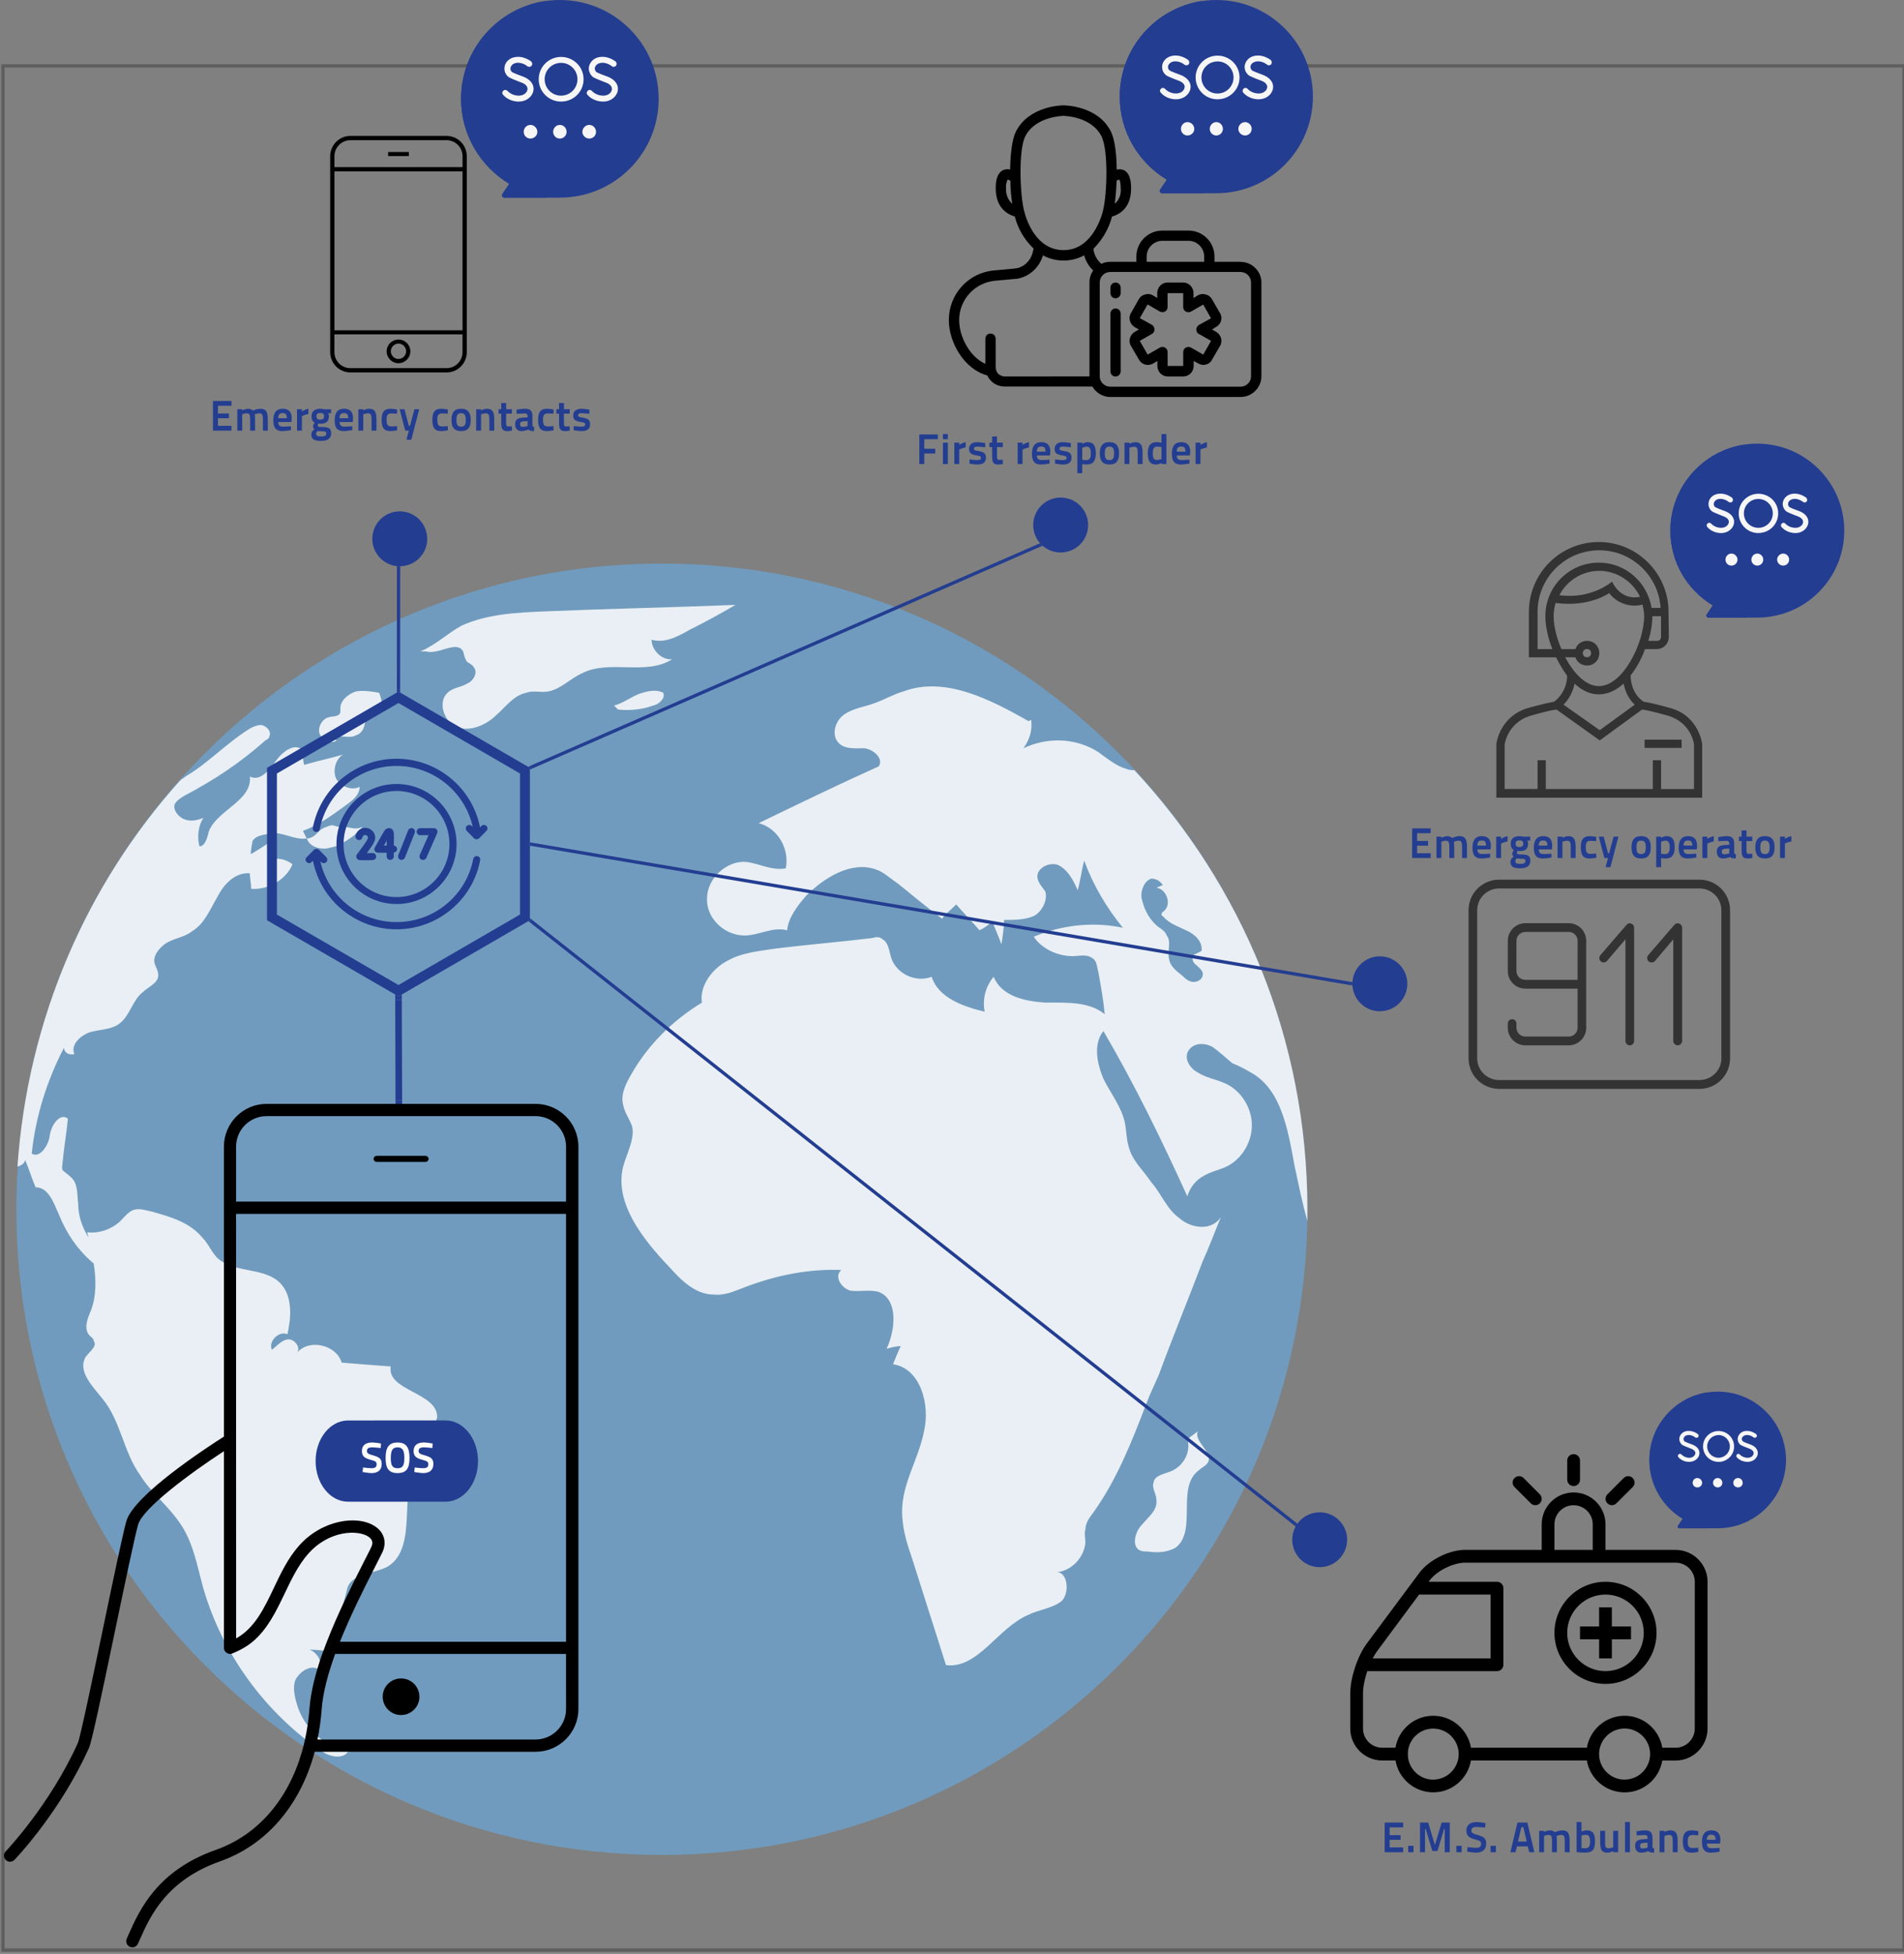 <svg xmlns="http://www.w3.org/2000/svg" xmlns:xlink="http://www.w3.org/1999/xlink" xmlns:lucid="lucid" width="578.14" height="593.14"><rect width="100%" height="100%" fill="#808080" stroke="none"/><g transform="translate(0 0)" lucid:page-tab-id="0_0"><path d="M.9 20h577.24v571.97H.9z" stroke="#5e5e5e" fill-opacity="0"></path><path d="M397 367.1c0 108.2-87.82 196-196.02 196-108.2 0-196.03-87.8-196.03-196s87.82-196.02 196.03-196.02C309.18 171.08 397 258.9 397 367.1z" stroke="#000" stroke-opacity="0" stroke-width=".29" fill="#65b1ef" fill-opacity=".56"></path><path d="M105.7 531.75s.4.4.8.4l-.8-.4zM93.55 255.37l-.4-.78c3.15-.4 3.15-2.76 5.9-3.54 2.74-1.18 1.95 0 4.7 0 1.96-.4 3.53 1.17 6.27 0-.78 1.17-1.96 1.96-2.74 2.74-2.36 1.57-4.32 3.14-7.06 3.53-2.35.78-5.5 0-6.67-1.96z" stroke="#000" stroke-opacity="0" stroke-width=".29" fill="#e9eff4"></path><path d="M132.76 430.2c-.4 1.58-1.18 3.15-1.96 4.72-3.92 6.27-6.67 13.72-7.06 21.17-.4 7.43 0 16.06-6.27 19.6-3.92 1.95-9.02 1.95-11.37 5.08-.8 1.18-.8 2.36-1.18 3.53-1.57 5.9-3.13 11.38-4.7 16.87-1.96 0-4.3-.4-6.27-.4 2.35.8 4.3 3.93 2.74 5.9-2.36-1.2-5.1.38-6.68 2.73-1.17 1.96-.78 4.7 0 7.45 1.97 7.45 8.24 13.33 15.7 14.9-1.58 2.35-5.5 1.57-7.85 0-17.25-11.76-30.2-29.4-36.07-49.4-1.96-7.05-3.14-14.5-7.45-20.38-3.53-5.1-8.63-9.02-11.76-14.12-5.1-7.05-5.9-16.46-11.38-23.13-3.14-3.92-7.84-8.62-5.1-12.93 1.18-1.58 3.53-3.15 2.35-4.72 0-.78-.78-1.17-1.17-1.56-1.96-1.96-.8-5.1.4-7.85 1.56-4.3 1.56-9 .77-14.1-4.7-3.93-8.23-9.02-10.58-14.9-1.58-3.53-3.15-8.24-7.07-8.24-1.18-2.74-1.96-5.5-3.14-8.23-.4 1.18-1.18 1.57-2.36 1.96 3.14-45.08 21.17-85.85 49.4-117.22.4-.4 1.18-.78 1.57-1.17 6.67-3.92 12.16-9.8 18.83-14.1 1.17-.8 2.74-1.58 4.3-1.58 1.58.38 3.15 1.95 2.36 3.52 0 .4-.4.78-1.18 1.17-7.45 6.66-15.7 12.14-24.7 16.85-1.18.78-1.96 1.18-2.75 2.35-.78 1.57.8 3.92 2.75 4.7 1.96.8 3.92.4 5.88-.4-1.57 2.37-1.96 5.9-1.18 8.64 1.57 0 2.35-2.35 2.75-4.3 2.35-6.68 13.33-9.42 12.54-16.87 3.15 1.57 5.9-1.96 7.85-4.7 1.96-2.75 5.88-5.9 8.24-3.14 0 1.17 0 2.74.38 4.3 3.92-1.17 7.84-1.95 11.76-3.13-2.35 1.57-3.14 5.1-1.96 7.45 1.57 2.35 4.7 3.53 7.06 2.35 0 2.36-1.96 3.93-3.53 5.1-4.3 3.14-9 6.67-13.7 8.23l1.16 2.36h-.4c-3.52.38-6.66-1.97-10.18-1.58-1.96.4-4.7.4-5.88 2.35 0 .4-.8 3.92-.4 3.92 1.96-1.2 3.92-2.36 5.5-3.54.78 1.57.78 3.53.38 5.1 2.36-.4 4.7 0 6.67 1.57-1.96 4.7-7.45 7.84-12.55 7.44 0-1.56-.4-3.13-.4-4.7-4.3-.4-7.83 3.14-9.8 7.06-2.34 3.92-3.9 8.23-7.83 10.58-1.96 1.58-4.7 1.97-7.06 3.15-2.34 1.17-4.7 3.92-4.3 6.27.4 1.57 1.18 2.35 1.18 3.92 0 2.35-3.14 3.53-4.7 5.1-3.15 2.35-3.93 7.45-7.46 9.8-2.35 1.57-5.88 1.57-8.62 2.35-3.14 1.17-5.88 3.9-4.7 6.65-1.58.4-3.14-.4-3.14-1.96-5.1 9.8-8.63 20.77-9.8 32.14 2.35 1.57 5.1-2.35 5.48-5.5.4-3.12 3.14-7.04 5.5-5.08-.4 4.3-1.18 8.62-1.58 12.93 0 .78-.4 1.95 0 2.74.8.78 1.57 1.17 2.36 1.96 2.35 1.96 1.96 5.1 2.35 8.23 0 3.53 1.17 7.06 3.13 10.2 0-.4-.4-1.18-.4-1.58 3.54.4 7.07-.78 9.8-3.13 1.2-1.18 2.37-2.75 3.93-3.53 1.96-.8 3.93 0 5.9.38 5.47 1.57 11.35 3.14 15.28 7.84 1.97 1.96 3.14 5.1 5.1 6.67 5.5 4.3 14.12 2.34 18.82 7.43 3.53 3.92 3.14 10.2 1.96 15.3-2.74-1.18-5.88 2.35-4.7 4.7 1.56-1.18 3.13-3.14 5.1-3.14 1.95 0 3.9 2.74 2.34 4.3 3.53-4.7 12.16-2.74 13.73 2.75 4.7.4 9.8.78 14.9 1.17-1.18 7.45 14.1 7.84 14.1 15.3zM102.18 224.8c-1.57 1.17-4.3 0-5.1-1.97-.78-1.96.8-4.7 2.75-5.1 1.17-.4 3.13 0 3.52-1.56V215c0-2.36 2.36-4.32 4.7-5.1 2.36-.4 4.7 0 7.07.4.78 1.95 1.17 3.9.78 5.87h-5.1c.4 2.74 0 6.27-2.74 7.05-1.96 1.18-5.1-.4-7.06.8M127.66 197.74c4.7-1.96 8.23-5.5 12.55-7.84 7.85-3.53 16.47-3.92 25.1-4.3 19.2-.8 38.42-1.2 58.02-1.97-4.7 2.74-9.02 5.1-13.72 7.45-3.53 1.96-7.45 4.3-11.76 3.13 0 3.15 3.14 6.3 6.27 5.9-7.83 5.1-19.2 0-27.43 4.3-3.53 1.57-6.27 4.7-10.2 5.5-2.35.4-4.7-.4-6.66.4-3.9.77-6.26 4.3-9 6.65-3.14 3.14-7.85 5.1-11.77 3.92-4.3-1.57-6.27-7.84-3.14-10.58 1.56-1.58 3.92-1.58 5.88-2.76 1.96-.78 3.52-3.53 1.96-5.1-.4-.78-1.57-1.17-1.96-1.56-.8-1.18-.8-1.96-1.18-3.14-1.96-3.53-7.45 1.18-11.37 0M186.47 214.2c2.74-.78 4.7-2.34 7.45-3.52 2.35-.78 5.1-1.57 7.45-.4.78 1.58-1.18 3.54-3.14 3.93-3.14 1.18-7.06 1.58-10.58 1.18M344.47 233.8c-.8 0-1.57 0-2.36-.38-3.12-.8-5.87-3.14-8.6-5.1-6.68-4.3-15.3-4.7-22.75-1.18 1.96-2.74 2.74-5.48 2.35-8.62l-.78.4c-11.76-6.67-25.5-13.73-38.03-9.02-2.76.78-5.5 2.35-8.64 3.52-3.13 1.18-6.66 1.57-9.4 3.53-2.75 1.96-3.93 6.27-1.57 8.63 1.95 1.96 5.08 1.56 7.83 1.56 2.74.4 5.88 3.14 4.3 5.5-12.14 5.48-24.3 11.36-36.45 17.24 5.88 1.57 9.4 7.84 8.23 13.72-4.3.8-8.22-1.57-12.14-1.96-5.88-.4-11.76 5.1-11.76 10.98-.4 5.88 5.1 11.37 11.37 11.37 4.3 0 8.62-2.76 12.93-1.58.4-3.92 3.14-7.45 5.88-10.6 5.5-5.47 13.73-10.57 21.18-7.83 2.35.78 4.3 2.74 6.66 4.3 4.3 3.53 8.63 7.06 13.33 10.6 1.18-1.58 2.74-2.75 4.3-4.32 2.36 2.74 4.72 5.1 7.07 7.84 1.57-.78 2.74-1.57 3.92-2.74.78 2.35 1.96 4.7 2.74 7.05.4-2.74.8-5.1.8-7.45 3.12 0 6.26 0 9-1.17 2.36-1.17 4.32-4.7 3.53-7.44-.77-1.18-1.95-2.35-2.34-3.92-.78-3.14 3.92-5.5 6.67-3.92 2.74 1.57 4.3 4.7 5.5 7.45.77-2.75 1.16-5.88 1.95-9.02 2.74 7.45 6.66 14.1 11.76 20.4-9.02-1.97-18.82-.8-27.05 2.73 2.34 3.53 7.04 5.88 11.75 5.88 2.35 0 4.3-.78 6.27.78 1.18.8 1.18 2.75 1.57 3.92.77 4.32 1.56 8.63 1.95 12.94-4.7-3.92-11.76-3.53-18.04-3.53-6.26-.4-13.32-1.96-15.67-7.84-2.35 2.75-3.53 6.67-2.74 10.6-6.68-1.58-14.13-4.33-16.1-10.6-5.08 1.96-11.36-1.17-12.53-6.66-.4-1.57-.8-3.92-2.35-4.7-.8-.8-1.96-.8-3.14-.4-9.8 1.18-19.2 1.96-29 3.14-5.1.8-10.6 1.18-15.3 3.93-4.32 2.35-8.24 7.45-7.45 12.54-9.02 5.5-16.47 12.94-21.56 21.96-1.57 2.74-3.14 5.88-2.36 9 .4 2.37 1.97 4.33 2.76 6.68.78 3.93-1.57 7.85-2.75 12.16-2.73 10.98 5.9 21.95 14.13 30.58 3.53 3.92 7.84 8.23 13.33 8.23 3.53.4 6.66-1.18 9.8-2.35 9.4-3.53 19.2-5.5 29-5.1-2.34 1.96 0 5.5 2.75 6.27 2.76.4 5.9-.4 8.64.4 5.88 2.34 5.1 11.36 2.35 17.24 1.56-.4 2.74-.8 4.3-.8-.78 1.58-1.56 3.54-2.35 5.5 8.24 1.18 11.37 12.15 9.4 20.38-1.56 8.24-6.65 15.7-6.65 24.3 0 4.32 1.17 9.03 2.74 13.34 3.53 10.98 7.06 22.34 10.6 33.32 9.8 1.18 15.67-11.37 25.08-15.3 3.13-1.56 7.45-1.95 10.2-4.3 2.34-2.74 1.56-8.62-1.58-8.62 4.3-.4 8.24-4.32 8.63-9.02 0-1.18-.4-2.75 0-3.92 0-1.96 1.17-3.53 2.35-5.1 7.06-9.8 11.76-21.56 16.07-32.93 1.17-3.14 2.74-6.28 3.9-9.02 4.33-11.76 9.03-23.13 13.34-34.5 1.96-4.3 3.53-8.63 5.5-13.33-2.75 4.3-9.02 3.53-12.55.4-3.93-2.75-5.5-7.46-8.64-11-2.35-3.5-5.5-6.26-6.66-10.18-.8-2.35-.8-4.7-1.18-7.05-.78-5.1-4.3-9.4-6.66-14.12-1.96-4.7-3.14-10.58 0-14.5 9.4 16.07 17.64 32.93 25.48 50.18.78-2.75 2.74-5.1 5.1-6.28 1.96-1.17 3.92-1.56 5.88-2.35 5.1-1.96 8.62-7.45 8.62-12.93 0-5.5-3.53-10.98-8.62-12.94-2.75-1.18-5.5-1.57-7.84-3.14-2.36-1.17-4.32-4.3-2.75-6.66 1.57-2.35 4.7-2.35 7.06-1.18 2.34 1.57 4.3 3.53 6.26 5.1 1.96.78 3.53 1.57 5.5 2.74 9.4 5.1 11.36 17.64 13.32 28.23 1.18 5.5 2.35 11.37 3.92 16.86v-3.53c0-51.75-20-98.4-52.53-133.3zm18.03 64.3c-1.57 0-2.74-1.18-3.53-1.96-1.57-1.18-3.53-2.74-3.92-4.7-.78-2.75.78-5.5-.78-7.45-.4-1.2-1.57-1.97-2.75-2.76-2.35-1.96-3.92-4.7-4.7-7.84-.8-2.35.4-5.88 2.74-6.66 1.57 0 2.75.78 3.53 1.96l-1.97.78c3.14.4 4.7 5.1 2.35 7.06-.4.4-.78.4-.78 1.18 0 0 0 .4.4.4 1.95 2.34 4.7 3.12 7.05 4.3 2.74 1.18 5.1 3.53 4.7 6.27l-2.35 1.17c-.78.78-.4 2.35.78 3.13.8.8 1.96 1.57 1.96 2.75 0 1.57-1.56 2.35-2.74 2.35zM363.68 434.52l-3.14 2.36c1.18 3.92-1.18 8.23-5.1 9.8-1.96.78-4.7 1.17-5.1 3.13-.78 1.97.8 3.54.8 5.5.38 3.14-2.36 5.1-4.32 7.45-2.35 2.35-3.14 6.67-.8 7.84.8.38 1.58.38 2.37.38 2.73.4 5.87.4 8.6-1.17 6.68-5.1 0-18.42 7.07-23.5.78-.8 1.96-1.2 2.74-2.37 1.58-3.13-4.3-6.27-3.12-9.4z" stroke="#000" stroke-opacity="0" stroke-width=".29" fill="#e9eff4"></path><path d="M508.8 470.5h-21.3v-7.76c0-5.34-4.35-9.68-9.7-9.68-5.32 0-9.67 4.34-9.67 9.68v7.75H444.9c-4.9 0-11.02 3.07-13.94 7L415 498.95c-2.8 3.78-5 10.4-5 15.12v10.66c0 5.34 4.36 9.7 9.7 9.7h4.05c.92 5.48 5.7 9.67 11.44 9.67 5.74 0 10.52-4.18 11.45-9.67h35.2c.93 5.5 5.72 9.68 11.47 9.68 5.75 0 10.52-4.18 11.44-9.67h4.04c5.35 0 9.7-4.36 9.7-9.7V480.2c0-5.35-4.35-9.7-9.7-9.7zm-36.8-7.76c0-3.2 2.6-5.8 5.8-5.8 3.2 0 5.83 2.6 5.83 5.8v7.75H472zm-53.87 38.53l12.83-17.3c.12.03.23.1.36.1h21.3v19.36h-35.8c.4-.8.85-1.54 1.3-2.16zm17.06 38.97c-4.02 0-7.3-3.08-7.68-7v-1.5c.38-3.93 3.66-7 7.67-7 4.26 0 7.75 3.48 7.75 7.75 0 4.26-3.5 7.74-7.76 7.74zm58.12 0c-4.28 0-7.76-3.48-7.76-7.75 0-4.28 3.48-7.77 7.76-7.77 4.27 0 7.74 3.5 7.74 7.76s-3.47 7.74-7.74 7.74zm21.3-15.52c0 3.22-2.6 5.83-5.82 5.83h-4.04c-.92-5.5-5.7-9.7-11.44-9.7-5.75 0-10.54 4.2-11.46 9.7h-35.2c-.94-5.5-5.72-9.7-11.47-9.7-5.76 0-10.53 4.2-11.45 9.7h-4.04c-3.2 0-5.82-2.6-5.82-5.8v-10.67c0-1.95.5-4.42 1.3-6.78h39.4c1.06 0 1.93-.86 1.93-1.93v-23.25c0-1.07-.86-1.94-1.93-1.94H433.8l.26-.37c2.2-2.94 7.15-5.43 10.83-5.43H508.8c3.2 0 5.82 2.6 5.82 5.83z"></path><path d="M487.5 480.18c-8.55 0-15.5 6.96-15.5 15.5s6.95 15.5 15.5 15.5 15.5-6.96 15.5-15.5-6.95-15.5-15.5-15.5zm0 27.12c-6.4 0-11.63-5.22-11.63-11.62 0-6.4 5.22-11.62 11.63-11.62 6.4 0 11.62 5.2 11.62 11.62 0 6.4-5.2 11.62-11.62 11.62z"></path><path d="M489.43 487.93h-3.87v5.8h-5.8v3.9h5.8v5.8h3.87v-5.8h5.82v-3.9h-5.82M464.82 456.36c.38.38.88.57 1.38.57.5 0 .98-.2 1.36-.57.76-.75.76-1.98 0-2.74l-4.93-4.94c-.76-.75-2-.75-2.75 0-.76.76-.76 2 0 2.75zM489.43 456.93c.5 0 1-.2 1.38-.57l4.95-4.93c.76-.76.76-2 0-2.75s-1.98-.75-2.74 0l-4.93 4.94c-.76.76-.76 2 0 2.74.38.38.86.57 1.36.57zM477.8 451.12c1.1 0 1.96-.86 1.96-1.93v-5.82c0-1.07-.87-1.94-1.95-1.94-1.06 0-1.93.87-1.93 1.94v5.8c0 1.08.87 1.94 1.94 1.94z"></path><path d="M170 0c-16.56 0-30 13.44-30 30 0 10.98 5.88 20.52 14.64 25.8l-2.1 3.12c-.3.42 0 1.08.6 1.08H170c16.56 0 30-13.44 30-30 0-16.56-13.44-30-30-30z" stroke="#000" stroke-opacity="0" stroke-width="1.01" fill="#233d91"></path><path d="M157.52 30.84c-1.8 0-3.6-.72-4.74-2.04-.36-.36-.36-.9.06-1.26.36-.36.9-.3 1.26.06.84.9 2.1 1.44 3.42 1.44 1.5 0 2.46-.9 2.64-1.8.18-.9-.54-1.74-1.92-2.22-1.8-.66-3.42-1.38-3.48-1.44-.06 0-.06 0-.12-.06-1.08-.66-1.62-1.92-1.44-3.18.18-1.32 1.2-2.46 2.64-2.88 2.94-.84 5.34 1.14 5.46 1.2.36.36.42.9.12 1.32-.36.36-.9.42-1.32.12 0-.06-1.8-1.5-3.78-.9-.72.24-1.2.78-1.32 1.44-.06.54.12 1.02.6 1.32.3.18 1.74.78 3.3 1.32 1.74.66 3.42 2.1 3.06 4.26-.36 1.92-2.22 3.3-4.44 3.3zM183.2 30.84c-1.86 0-3.66-.72-4.8-2.04-.36-.36-.3-.9.06-1.26s.96-.3 1.26.06c.84.9 2.1 1.44 3.48 1.44 1.44 0 2.46-.9 2.58-1.8.18-.9-.54-1.74-1.92-2.22-1.8-.66-3.42-1.38-3.48-1.44 0 0-.06 0-.12-.06-1.02-.66-1.62-1.92-1.44-3.18.24-1.32 1.2-2.46 2.64-2.88 2.94-.84 5.34 1.14 5.46 1.2.36.36.42.9.12 1.32-.36.36-.9.42-1.26.12-.06-.06-1.8-1.5-3.78-.9-.78.24-1.26.78-1.38 1.44-.06.54.18 1.02.6 1.32.3.18 1.74.78 3.3 1.32 1.74.66 3.42 2.1 3.06 4.26-.36 1.92-2.22 3.3-4.38 3.3zM170.36 30.84c-3.72 0-6.78-3-6.78-6.78 0-3.78 3.06-6.78 6.78-6.78 3.78 0 6.84 3 6.84 6.78 0 3.78-3.06 6.78-6.84 6.78zm0-11.76c-2.76 0-4.98 2.22-4.98 4.98 0 2.76 2.22 4.98 4.98 4.98 2.76 0 4.98-2.22 4.98-4.98 0-2.76-2.22-4.98-4.98-4.98zM172.04 40.02c0 1.14-.9 2.04-2.04 2.04-1.14 0-2.04-.9-2.04-2.04 0-1.14.9-2.1 2.04-2.1 1.14 0 2.04.96 2.04 2.1zM163.16 40.02c0 1.14-.96 2.04-2.1 2.04-1.14 0-2.04-.9-2.04-2.04 0-1.14.9-2.1 2.04-2.1 1.14 0 2.1.96 2.1 2.1zM180.98 40.02c0 1.14-.9 2.04-2.04 2.04-1.14 0-2.1-.9-2.1-2.04 0-1.14.96-2.1 2.1-2.1 1.14 0 2.04.96 2.04 2.1z" stroke="#000" stroke-opacity="0" stroke-width="1.01" fill="#f7f6f7"></path><path d="M147.56 30c0-12.9 7.32-24.12 18.06-29.7C151.16 2.46 140 14.94 140 30c0 10.98 5.88 20.52 14.64 25.8l-2.1 3.12c-.3.42 0 1.08.6 1.08h13.14c-11.1-5.46-18.72-16.86-18.72-30z" stroke="#000" stroke-opacity="0" stroke-width="1.01" fill="#233d91"></path><path d="M161.3 279.67l232.08 183.06" stroke="#233d91" fill="none"></path><path d="M161.62 279.28l-.62.8-.56-.45.47-.28v-.63M394.04 462.62l-.54.85-.44-.35.62-.8" fill="#233d91"></path><path d="M427.32 298.65c0 4.6-3.73 8.34-8.34 8.34-4.6 0-8.33-3.75-8.33-8.35s3.73-8.33 8.33-8.33 8.34 3.73 8.34 8.33zm-14.23-5.9l11.78 11.8m-11.8 0l11.8-11.8M409.04 467.4c0 4.6-3.73 8.34-8.33 8.34s-8.33-3.73-8.33-8.33 3.73-8.32 8.34-8.32c4.6 0 8.34 3.73 8.34 8.33zm-14.23-5.88l11.8 11.78m-11.8 0l11.8-11.78M129.73 163.56c0 4.6-3.73 8.34-8.34 8.34-4.6 0-8.34-3.73-8.34-8.34 0-4.6 3.73-8.33 8.33-8.33s8.33 3.73 8.33 8.33zm-14.23-5.9l11.8 11.8m-11.8 0l11.8-11.8" stroke="#000" stroke-opacity="0" fill="#233d91"></path><path d="M121 209.44l.02-37.12" stroke="#233d91" fill="none"></path><path d="M121.5 209.43v.8l-.5-.3-.5.3v-.8M121.4 171.9h.12v.44h-1v-.6" fill="#233d91"></path><path d="M315.76 165.47l-154.4 67.4" stroke="#233d91" fill="none"></path><path d="M316.35 165.46l.28.17-.68.3-.4-.9.36-.18M161.58 233.33l-.67.3v-.55l-.53-.3.8-.36" fill="#233d91"></path><path d="M121.1 334.1l-.1-30.6" stroke="#233d91" stroke-width="2" fill="none"></path><path d="M122.1 335.1h-2v-1.02h2M121 302.5l1-.6v1.62h-2v-1.6" fill="#233d91"></path><path d="M422.56 245.47h126.12v17.64H422.56z" stroke="#000" stroke-opacity="0" stroke-width="2" fill-opacity="0"></path><use xlink:href="#a" transform="matrix(1,0,0,1,427.558,250.47) translate(0.233 10)"></use><use xlink:href="#b" transform="matrix(1,0,0,1,427.558,250.47) translate(67.327 10)"></use><path d="M507.5 215.04s-5.5-1.63-8.38-2c0 0-3.88-2.13-4-8 1.87-2.38 3.37-5.12 4.37-8h3.5c2.12 0 3.74-1.62 3.74-3.74l-.12-8.76c-.63-11.12-9.88-20-21.12-20-11.75 0-21.25 9.5-21.25 21.26v13.74h8.25c1 2 2.12 3.88 3.37 5.62-.12 5.37-4 7.88-4 7.88-3.62.63-8.25 2-8.25 2-4.87 1.5-8.37 5.62-9.25 10.75v16.36h62.5v-16.24s-.88-8.38-9.38-10.88zm-11.13-1.12l-10.62 7.74-11-7.74c1.62-1.62 2.87-3.88 3.37-6.38 2.13 2 4.63 3.25 7.38 3.25 2.74 0 5.24-1.26 7.5-3.26.5 2.5 1.62 4.76 3.37 6.38zm8-20.62c0 .75-.5 1.25-1.25 1.25h-2.63c.87-2.75 1.24-5.38 1.24-7.5h2.63zm-37.5 3.74V185.8c0-10.38 8.38-18.75 18.75-18.75 9.87 0 18 7.74 18.62 17.5h-2.75c-1.26-7.76-7.88-13.75-16-13.75-9 0-16.25 7.25-16.25 16.25 0 2.87.75 6.5 2.12 10zM498 181.17c-6.13 1.25-8.5-4.62-8.5-4.62s-6.25 5.5-16 4.12c2.25-4.38 6.87-7.38 12.12-7.38 5.37 0 10.12 3.25 12.37 7.87zm-19.63 18.37c.5 1.5 1.88 2.5 3.5 2.5 2.13 0 3.75-1.62 3.75-3.75s-1.62-3.75-3.75-3.75c-1.62 0-3 1-3.5 2.5h-4.25c-1.5-3.38-2.37-7.13-2.37-10 0-1.38.25-2.76.62-4 10.25 1.37 16.25-3 16.25-3 1.87 2.5 5.62 4.62 10.12 3.5.25 1.12.5 2.25.5 3.5 0 8-6.37 21.24-13.74 21.24-4 0-7.63-3.88-10.25-8.76zm2.25-1.25c0-.76.5-1.26 1.25-1.26s1.25.5 1.25 1.25-.5 1.24-1.25 1.24-1.25-.5-1.25-1.25zm33.75 41.24h-10v-8.75h-2.5v8.74h-32.5v-8.75h-2.5v8.74h-10v-13.5c.75-4.12 3.63-7.37 7.5-8.62 0 0 5.25-1.63 8.25-2l13.13 9.37 12.87-9.38c2.75.37 8.25 2 8.25 2 5.62 1.88 7.25 6.62 7.5 8.62z" fill="#333"></path><path d="M499.37 224.54h11.25v2.5h-11.25z" fill="#333"></path><path d="M516.02 267.04h-60.8c-5.16 0-9.3 4.13-9.3 9.27v44.97c0 5.14 4.14 9.27 9.3 9.27h60.8c5.16 0 9.3-4.13 9.3-9.27V276.3c0-5.13-4.14-9.26-9.3-9.26zm6.67 54.23c0 3.68-3.03 6.6-6.68 6.6h-60.8c-3.65 0-6.67-2.92-6.67-6.6V276.3c0-3.67 3.02-6.6 6.67-6.6h60.8c3.65 0 6.67 2.93 6.67 6.6v44.97z" stroke="#000" stroke-opacity="0" stroke-width=".29" fill="#333"></path><path d="M495.3 280.37c-.47-.2-1.03-.06-1.42.4l-7.94 9.2c-.48.57-.4 1.4.16 1.9.55.44 1.35.38 1.82-.13l5.64-6.6V316c0 .7.55 1.33 1.35 1.33.72 0 1.28-.63 1.28-1.33v-34.42c0-.57-.32-1-.88-1.2zM509.9 280.37c-.55-.2-1.1-.06-1.5.4l-7.94 9.2c-.47.57-.4 1.4.16 1.9.56.44 1.43.38 1.9-.13l5.56-6.6V316c0 .7.64 1.33 1.35 1.33.72 0 1.35-.63 1.35-1.33v-34.42c0-.57-.4-1-.87-1.2zM476.33 280.25h-13.17c-2.94 0-5.32 2.4-5.32 5.33v9.27c0 2.86 2.38 5.27 5.32 5.27h15.87V312c0 1.46-1.2 2.67-2.7 2.67h-13.17c-1.5 0-2.7-1.2-2.7-2.67v-1.27c0-.76-.56-1.33-1.27-1.33-.8 0-1.36.57-1.36 1.33V312c0 2.92 2.38 5.33 5.32 5.33h13.17c2.94 0 5.32-2.4 5.32-5.33v-26.42c0-2.92-2.38-5.33-5.32-5.33zm2.7 17.2h-15.87c-1.5 0-2.7-1.2-2.7-2.6v-9.27c0-1.46 1.2-2.67 2.7-2.67h13.17c1.5 0 2.7 1.22 2.7 2.68v11.88z" stroke="#000" stroke-opacity="0" stroke-width=".29" fill="#333"></path><path d="M58.33 115.72h126.13v17.64H58.33z" stroke="#000" stroke-opacity="0" stroke-width="2" fill-opacity="0"></path><use xlink:href="#a" transform="matrix(1,0,0,1,63.331,120.722) translate(0.34 10)"></use><use xlink:href="#c" transform="matrix(1,0,0,1,63.331,120.722) translate(67.433 10)"></use><path d="M330.4 159.4c0 4.6-3.74 8.32-8.34 8.32s-8.33-3.73-8.33-8.33c0-4.62 3.73-8.35 8.33-8.35s8.34 3.73 8.34 8.34zm-14.23-5.9l11.8 11.78m-11.8 0l11.8-11.8" stroke="#000" stroke-opacity="0" fill="#233d91"></path><path d="M407.74 547.28h126.13v17.63H407.74z" stroke="#000" stroke-opacity="0" stroke-width="2" fill-opacity="0"></path><use xlink:href="#d" transform="matrix(1,0,0,1,412.741,552.275) translate(6.707 10)"></use><use xlink:href="#e" transform="matrix(1,0,0,1,412.741,552.275) translate(45.587 10)"></use><path d="M106.4 113.06h29.2c3.36 0 6.14-2.73 6.14-6.18V47.44c0-3.45-2.78-6.18-6.14-6.18h-29.2c-3.36 0-6.14 2.73-6.14 6.18v59.44c0 3.45 2.78 6.18 6.14 6.18zm34.05-12.78h-38.9V52.03h38.9zM106.4 42.56h29.2c2.65 0 4.85 2.15 4.85 4.88v3.3h-38.9v-3.3c0-2.73 2.2-4.88 4.85-4.88zm-4.86 58.94h38.9v5.38c0 2.73-2.2 4.88-4.84 4.88h-29.2c-2.66 0-4.86-2.15-4.86-4.88zm0 0" stroke="#000" stroke-opacity="0"></path><path d="M117.85 46.15h6.3v1.22h-6.3zm0 0M121 110.26c2 0 3.6-1.65 3.6-3.6 0-2-1.6-3.58-3.6-3.58s-3.6 1.58-3.6 3.6c0 1.93 1.6 3.58 3.6 3.58zm0-5.96c1.28 0 2.32 1.07 2.32 2.37 0 1.22-1.04 2.3-2.32 2.3-1.3 0-2.33-1.08-2.33-2.3 0-1.3 1.04-2.37 2.33-2.37zm0 0" stroke="#000" stroke-opacity="0"></path><path d="M410.16 298.57L161.4 256.3" stroke="#233d91" fill="none"></path><path d="M410.75 298.16l-.1.5.02.5-.6-.1.16-1M161.5 255.8l-.16 1-.43-.07v-1.02" fill="#233d91"></path><path d="M376.65 79.48h-7.88v-1.6c0-4.34-3.5-7.88-7.87-7.88h-7.97c-4.37 0-7.88 3.54-7.88 7.88v1.6h-7.88c-.95 0-1.9.17-2.75.62-1.23-1.07-2.1-2.57-2.37-4.17v-.44c2.65-2.67 4.65-6.03 5.6-9.75 2.18-.62 5.8-2.48 5.8-8.6 0-1.06 0-4.42-2.2-5.5-.66-.25-1.42-.34-2.18-.16 0-4.62-.57-9.05-1.7-11.44-3.9-7.97-14.05-8.06-14.43-8.06-.48 0-10.54.1-14.52 8.06-1.14 2.4-1.62 6.82-1.7 11.43-.68-.2-1.44-.1-2.1.16-2.28 1.07-2.28 4.43-2.28 5.5 0 6.1 3.7 7.97 5.8 8.6.94 3.7 2.93 7.07 5.7 9.73 0 .17 0 .26-.1.43-.4 2.66-2.2 4.8-4.76 5.5-.37.08-.85.08-1.23.17l-5.8.53c-7.87.62-13.84 7.18-13.84 15.06 0 6.8 4.66 14.96 11.68 16.82.95 2.13 3.04 3.37 5.3 3.37h26.6c1.13 1.94 3.2 3.18 5.5 3.18h39.47c3.5 0 6.36-2.84 6.36-6.3V85.8c0-3.47-2.84-6.3-6.35-6.3zm-28.47-1.6c0-2.65 2.18-4.78 4.75-4.78h7.97c2.56 0 4.74 2.13 4.74 4.78v1.6h-17.46zm-8.35-23.38s.47.44.47 2.66c.2 1.77-.47 3.54-1.8 4.7.28-2.3.47-4.7.57-7 .2-.18.47-.27.76-.36zm-34.36 2.66c-.1-.9.1-1.78.48-2.66.28.1.57.18.85.35 0 2.4.2 4.7.57 7-1.33-1.15-2-2.92-1.9-4.7zm5.5 6.9c-1.32-5.22-1.7-18.5.3-22.58 3.03-6.2 11.57-6.3 11.67-6.3.1 0 8.54.1 11.57 6.3 2 4.07 1.72 17.27.4 22.5v.1c-.77 2.82-3.8 11.85-11.96 11.85-8.26 0-11.3-9.03-11.96-11.86zm-5.88 50.23c-.77 0-1.43-.37-2-.8-.47-.54-.76-1.25-.76-2.05v-8.6c0-.87-.66-1.58-1.6-1.58-.87 0-1.53.7-1.53 1.6v7.6c-4.74-2.12-7.96-8.23-7.96-13.28 0-6.2 4.74-11.43 11-11.96l5.8-.54c.57 0 1.13-.08 1.7-.26 3.33-.9 5.98-3.55 6.93-6.9 3.9 2.1 8.64 2.1 12.53 0 .47 1.76 1.42 3.35 2.75 4.6-.76 1.06-1.14 2.3-1.14 3.63v28.52zm74.78 0c0 1.67-1.43 3.1-3.23 3.1h-39.48c-1.8 0-3.23-1.43-3.23-3.1V85.76c0-1.78 1.43-3.2 3.23-3.2h39.48c1.8 0 3.23 1.42 3.23 3.2z" stroke="#000" stroke-opacity="0" stroke-width="8.33"></path><path d="M370.4 94.98L368 90.82c-.38-.7-1.05-1.24-1.9-1.42-.76-.27-1.62-.18-2.38.26l-1.32.8v-1.5c0-1.78-1.43-3.2-3.14-3.2h-4.74c-1.7 0-3.13 1.42-3.13 3.2v1.5l-1.32-.8c-.76-.44-1.6-.53-2.37-.26-.85.18-1.5.7-1.9 1.42l-2.36 4.16c-.95 1.5-.38 3.45 1.13 4.34l1.24.7-1.23.72c-1.5.88-2.08 2.83-1.13 4.34l2.37 4.07c.86 1.6 2.76 2.04 4.28 1.24l1.33-.8v1.5c0 1.77 1.43 3.2 3.14 3.2h4.74c1.7 0 3.14-1.43 3.14-3.2v-1.5l1.32.7c.76.45 1.62.62 2.38.36.85-.18 1.52-.7 1.9-1.5l2.37-4.08c.94-1.5.37-3.46-1.15-4.34l-1.23-.7 1.23-.8c1.52-.8 2.1-2.76 1.14-4.26zm-6.37 6.38l3.7 2.12-2.37 4.17-3.7-2.13c-.48-.27-1.14-.27-1.62 0-.47.27-.76.8-.76 1.33v4.25h-4.74v-4.25c0-.53-.3-1.06-.76-1.33-.47-.27-1.14-.27-1.6 0l-3.7 2.13-2.4-4.17 3.7-2.12c.5-.27.77-.8.77-1.33 0-.62-.28-1.07-.76-1.42l-3.7-2.03 2.37-4.16 3.7 2.14c.47.26 1.14.26 1.6 0 .48-.27.77-.8.77-1.33v-4.24h4.74v4.25c0 .54.3 1.07.76 1.34.48.26 1.14.26 1.62 0l3.7-2.13 2.37 4.17-3.7 2.04c-.48.36-.76.8-.76 1.43 0 .53.28 1.06.76 1.33zM338.7 85.77c-.86 0-1.53.7-1.53 1.6v1.6c0 .87.67 1.58 1.52 1.58.94 0 1.6-.7 1.6-1.6v-1.6c0-.87-.66-1.58-1.6-1.58zM338.7 93.65c-.86 0-1.53.7-1.53 1.6v17.44c0 .88.67 1.6 1.52 1.6.94 0 1.6-.72 1.6-1.6V95.23c0-.88-.66-1.6-1.6-1.6z" stroke="#000" stroke-opacity="0" stroke-width="8.33"></path><path d="M259 125.87h126.12v17.64H259z" stroke="#000" stroke-opacity="0" stroke-width="2" fill-opacity="0"></path><use xlink:href="#f" transform="matrix(1,0,0,1,264,130.869) translate(14.147 10)"></use><use xlink:href="#g" transform="matrix(1,0,0,1,264,130.869) translate(44.04 10)"></use><path d="M533.6 134.68c-14.57 0-26.4 11.83-26.4 26.4 0 9.66 5.17 18.06 12.88 22.7l-1.84 2.75c-.27.37 0 .95.52.95h14.84c14.57 0 26.4-11.83 26.4-26.4 0-14.57-11.83-26.4-26.4-26.4z" stroke="#000" stroke-opacity="0" stroke-width="1.01" fill="#233d91"></path><path d="M522.62 161.82c-1.6 0-3.17-.64-4.17-1.8-.32-.3-.32-.8.05-1.1.32-.32.8-.27 1.1.05.75.8 1.86 1.26 3.02 1.26 1.32 0 2.16-.8 2.32-1.58.16-.8-.47-1.53-1.7-1.95-1.57-.58-3-1.22-3.05-1.27-.06 0-.06 0-.12-.05-.95-.58-1.42-1.7-1.26-2.8.15-1.16 1.05-2.17 2.32-2.54 2.6-.74 4.7 1 4.8 1.06.32.32.37.8.1 1.16-.3.32-.78.37-1.15.1 0-.05-1.6-1.3-3.34-.8-.63.23-1.05.7-1.16 1.28-.05.48.1.9.53 1.16.26.16 1.53.7 2.9 1.17 1.53.58 3 1.84 2.7 3.74-.32 1.7-1.96 2.92-3.9 2.92zM545.22 161.82c-1.64 0-3.22-.64-4.23-1.8-.32-.3-.27-.8.04-1.1.32-.32.85-.27 1.1.05.75.8 1.86 1.26 3.08 1.26 1.26 0 2.16-.8 2.27-1.58.14-.8-.5-1.53-1.7-1.95-1.6-.58-3-1.22-3.07-1.27 0 0-.05 0-.1-.05-.9-.58-1.43-1.7-1.27-2.8.2-1.16 1.06-2.17 2.32-2.54 2.6-.74 4.7 1 4.8 1.06.33.32.38.8.12 1.16-.32.32-.8.37-1.1.1-.07-.05-1.6-1.3-3.34-.8-.7.23-1.1.7-1.2 1.28-.07.48.14.9.5 1.16.28.16 1.54.7 2.92 1.17 1.53.58 3 1.84 2.7 3.74-.33 1.7-1.96 2.92-3.86 2.92zM533.92 161.82c-3.28 0-5.97-2.64-5.97-5.97 0-3.32 2.7-5.96 5.97-5.96 3.32 0 6.02 2.63 6.02 5.95 0 3.33-2.7 5.97-6.02 5.97zm0-10.35c-2.43 0-4.4 1.95-4.4 4.38 0 2.43 1.97 4.38 4.4 4.38 2.43 0 4.38-1.95 4.38-4.38 0-2.43-1.95-4.38-4.38-4.38zM535.4 169.9c0 1-.8 1.8-1.8 1.8s-1.8-.8-1.8-1.8.8-1.85 1.8-1.85 1.8.84 1.8 1.85zM527.58 169.9c0 1-.84 1.8-1.85 1.8-1 0-1.8-.8-1.8-1.8s.8-1.85 1.8-1.85 1.85.84 1.85 1.85zM543.26 169.9c0 1-.8 1.8-1.8 1.8s-1.84-.8-1.84-1.8.84-1.85 1.85-1.85c1 0 1.8.84 1.8 1.85z" stroke="#000" stroke-opacity="0" stroke-width="1.01" fill="#f7f6f7"></path><path d="M513.85 161.08c0-11.35 6.44-21.23 15.9-26.14-12.73 1.9-22.55 12.9-22.55 26.14 0 9.66 5.17 18.06 12.88 22.7l-1.84 2.75c-.27.37 0 .95.52.95h11.57c-9.77-4.8-16.48-14.84-16.48-26.4zM369.33 0C353.13 0 340 13.14 340 29.33c0 10.73 5.75 20.06 14.3 25.22l-2.04 3.05c-.3.4 0 1.06.6 1.06h16.47c16.2 0 29.33-13.14 29.33-29.33 0-16.2-13.14-29.33-29.33-29.33z" stroke="#000" stroke-opacity="0" stroke-width="1.01" fill="#233d91"></path><path d="M357.13 30.15c-1.76 0-3.52-.7-4.64-2-.36-.35-.36-.87.05-1.23.36-.35.88-.3 1.24.06.8.88 2.04 1.4 3.33 1.4 1.47 0 2.4-.87 2.58-1.75.2-.88-.52-1.7-1.87-2.17-1.76-.64-3.34-1.35-3.4-1.4-.06 0-.06 0-.12-.07-1.04-.65-1.57-1.88-1.4-3.1.18-1.3 1.18-2.42 2.6-2.83 2.86-.82 5.2 1.1 5.32 1.17.36.36.4.88.12 1.3-.35.35-.88.4-1.3.1 0-.05-1.75-1.46-3.68-.87-.7.24-1.18.76-1.3 1.4-.05.54.12 1 .6 1.3.28.18 1.7.76 3.22 1.3 1.7.64 3.34 2.04 3 4.15-.36 1.88-2.18 3.23-4.35 3.23zM382.24 30.15c-1.82 0-3.58-.7-4.7-2-.35-.35-.3-.87.06-1.23.35-.35.94-.3 1.23.06.82.88 2.06 1.4 3.4 1.4 1.4 0 2.4-.87 2.53-1.75.17-.88-.53-1.7-1.88-2.17-1.76-.64-3.34-1.35-3.4-1.4 0 0-.06 0-.12-.07-1-.65-1.58-1.88-1.4-3.1.23-1.3 1.17-2.42 2.57-2.83 2.88-.82 5.22 1.1 5.34 1.17.35.36.4.88.12 1.3-.36.35-.9.4-1.24.1-.06-.05-1.76-1.46-3.7-.87-.76.24-1.23.76-1.35 1.4-.05.54.2 1 .6 1.3.3.18 1.7.76 3.23 1.3 1.7.64 3.34 2.04 3 4.15-.36 1.88-2.18 3.23-4.3 3.23zM369.68 30.15c-3.63 0-6.63-2.93-6.63-6.63 0-3.7 3-6.63 6.63-6.63 3.7 0 6.7 2.93 6.7 6.62 0 3.7-3 6.63-6.7 6.63zm0-11.5c-2.7 0-4.87 2.17-4.87 4.87s2.18 4.87 4.88 4.87c2.7 0 4.87-2.18 4.87-4.88 0-2.7-2.17-4.87-4.87-4.87zM371.32 39.13c0 1.1-.88 2-2 2-1.1 0-1.98-.9-1.98-2 0-1.12.88-2.06 2-2.06 1.1 0 1.98.94 1.98 2.06zM362.64 39.13c0 1.1-.94 2-2.05 2-1.12 0-2-.9-2-2 0-1.12.88-2.06 2-2.06 1.1 0 2.04.94 2.04 2.06zM380.06 39.13c0 1.1-.88 2-2 2-1.1 0-2.04-.9-2.04-2 0-1.12.94-2.06 2.05-2.06 1.1 0 2 .94 2 2.06z" stroke="#000" stroke-opacity="0" stroke-width="1.01" fill="#f7f6f7"></path><path d="M347.4 29.33c0-12.6 7.15-23.58 17.65-29.04C350.9 2.4 340 14.6 340 29.32c0 10.73 5.75 20.06 14.3 25.22l-2.04 3.05c-.3.4 0 1.06.6 1.06h12.83c-10.86-5.34-18.3-16.48-18.3-29.33zM521.57 422.46c-11.45 0-20.74 9.3-20.74 20.74 0 7.6 4.06 14.2 10.12 17.84l-1.45 2.15c-.2.3 0 .74.4.74h11.67c11.45 0 20.74-9.3 20.74-20.74 0-11.45-9.28-20.74-20.73-20.74z" stroke="#000" stroke-opacity="0" stroke-width="1.01" fill="#233d91"></path><path d="M512.94 443.78c-1.24 0-2.5-.5-3.28-1.4-.25-.26-.25-.63.04-.88.25-.25.63-.2.88.04.58.62 1.45 1 2.36 1 1.04 0 1.7-.63 1.83-1.25.12-.63-.38-1.2-1.33-1.54-1.25-.46-2.37-.96-2.4-1-.05 0-.05 0-.1-.04-.74-.46-1.1-1.33-1-2.2.14-.9.84-1.7 1.84-2 2.03-.57 3.7.8 3.77.84.25.25.3.62.1.9-.26.26-.64.3-.93.1 0-.05-1.24-1.04-2.6-.63-.5.17-.84.54-.92 1-.04.37.08.7.4.9.22.14 1.22.55 2.3.92 1.2.46 2.36 1.46 2.1 2.95-.24 1.33-1.53 2.28-3.06 2.28zM530.7 443.78c-1.3 0-2.54-.5-3.32-1.4-.25-.26-.2-.63.04-.88.25-.25.66-.2.87.04.57.62 1.44 1 2.4 1 1 0 1.7-.63 1.78-1.25.12-.63-.38-1.2-1.33-1.54-1.24-.46-2.36-.96-2.4-1 0 0-.05 0-.1-.04-.7-.46-1.1-1.33-.98-2.2.16-.9.83-1.7 1.82-2 2.02-.57 3.68.8 3.77.84.25.25.3.62.08.9-.25.26-.62.3-.87.1-.04-.05-1.25-1.04-2.62-.63-.53.17-.87.54-.95 1-.03.37.14.7.43.9.2.14 1.2.55 2.28.92 1.2.46 2.37 1.46 2.12 2.95-.25 1.33-1.53 2.28-3.03 2.28zM521.82 443.78c-2.57 0-4.7-2.07-4.7-4.7 0-2.6 2.13-4.67 4.7-4.67 2.6 0 4.73 2.08 4.73 4.7 0 2.6-2.12 4.68-4.73 4.68zm0-8.13c-1.9 0-3.45 1.54-3.45 3.44s1.54 3.44 3.45 3.44c1.9 0 3.44-1.54 3.44-3.45 0-1.9-1.53-3.45-3.44-3.45zM522.98 450.13c0 .8-.62 1.4-1.4 1.4-.8 0-1.42-.6-1.42-1.4 0-.8.62-1.45 1.4-1.45.8 0 1.42.66 1.42 1.45zM516.84 450.13c0 .8-.66 1.4-1.45 1.4-.8 0-1.42-.6-1.42-1.4 0-.8.62-1.45 1.4-1.45.8 0 1.46.66 1.46 1.45zM529.16 450.13c0 .8-.62 1.4-1.4 1.4-.8 0-1.46-.6-1.46-1.4 0-.8.66-1.45 1.45-1.45.8 0 1.4.66 1.4 1.45z" stroke="#000" stroke-opacity="0" stroke-width="1.01" fill="#f7f6f7"></path><path d="M506.05 443.2c0-8.92 5.06-16.68 12.5-20.53-10 1.5-17.72 10.12-17.72 20.53 0 7.6 4.06 14.2 10.12 17.84l-1.45 2.15c-.2.3 0 .74.4.74h9.1c-7.68-3.77-12.95-11.66-12.95-20.74z" stroke="#000" stroke-opacity="0" stroke-width="1.01" fill="#233d91"></path><path d="M121 211.68l38.4 22.27v44.54L121 300.75 82.58 278.5v-44.55z" stroke="#233d91" stroke-width="3" fill-opacity="0"></path><path d="M144.98 259.9c-.6-.1-1.16.25-1.27.82-2.14 11.13-11.92 19.2-23.3 19.2-11.1 0-20.72-7.7-23.15-18.47l.28.26c.22.2.5.32.77.32s.55-.1.77-.3c.4-.43.4-1.1 0-1.52l-2.2-2.22c-.23-.2-.5-.3-.78-.3-.3 0-.56.1-.78.3l-2.2 2.22c-.46.42-.46 1.1 0 1.5.37.42 1.1.42 1.48 0l.44-.4c2.37 12.05 13.04 20.8 25.36 20.8 12.37 0 23.1-8.8 25.4-20.96.12-.57-.27-1.14-.82-1.25zM147.7 250.73c-.4-.4-1.12-.4-1.5 0l-.45.4c-2.37-12.05-13.03-20.8-25.35-20.8-12.38 0-23.1 8.8-25.42 20.97-.1.57.28 1.14.83 1.24.62.1 1.17-.26 1.28-.83 2.16-11.12 11.94-19.2 23.32-19.2 11.1 0 20.7 7.72 23.14 18.5l-.27-.27c-.44-.4-1.1-.4-1.55 0-.4.4-.4 1.1 0 1.5l2.2 2.23c.23.2.5.3.78.3s.56-.1.78-.3l2.2-2.23c.45-.4.45-1.1 0-1.5z" stroke="#000" stroke-opacity="0" stroke-width=".98" fill="#233d91"></path><path d="M120.4 274.44c10.05 0 18.23-8.18 18.23-18.22 0-10.05-8.18-18.23-18.23-18.23-10.06 0-18.23 8.17-18.23 18.22 0 10.04 8.17 18.22 18.23 18.22zm0-34.32c8.9 0 16.07 7.25 16.07 16.1 0 8.85-7.18 16.1-16.07 16.1-8.9 0-16.08-7.25-16.08-16.1 0-8.85 7.18-16.1 16.08-16.1z" stroke="#000" stroke-opacity="0" stroke-width=".98" fill="#233d91"></path><path d="M121.56 260.98c.1.05.22.05.38.05.45 0 .83-.26 1-.67l2.98-7.5c.22-.58-.05-1.2-.6-1.4-.56-.2-1.17.05-1.4.62l-2.97 7.5c-.22.57.05 1.2.6 1.4zM127.63 253.53h2.5l-2.66 6c-.22.57 0 1.2.55 1.45.17.05.28.05.44.05.44 0 .83-.2 1-.62l3.3-7.5c.12-.36.12-.72-.1-1.03-.22-.3-.55-.47-.88-.47h-4.15c-.6 0-1.1.47-1.1 1.04 0 .62.5 1.1 1.1 1.1zM113.82 258.3c.17.35.55.56.94.56h2.65v1.1c0 .6.46 1.07 1.06 1.07.6 0 1.1-.46 1.1-1.03v-1.2c.56-.04 1-.5 1-1.03 0-.57-.44-1.03-1-1.1.06-1.75.06-3.5 0-3.77-.05-.72-.43-1.3-1.04-1.44-.6-.2-1.22.05-1.7.56-.4.57-2.22 3.84-3 5.23-.22.3-.22.73 0 1.04zm3.6-3.12v1.5h-.84c.28-.5.6-1.03.83-1.5z" stroke="#000" stroke-opacity="0" stroke-width=".98" fill="#233d91"></path><path d="M113.16 261.08c.6 0 1.1-.46 1.05-1.08 0-.57-.43-1.04-1.04-1.04h-1.77c.38-.52.88-1.2 1.48-2.12.5-.67.83-1.4 1-2.02 0-.1.05-.3.05-.52 0-1.65-1.38-3-3.04-3-1.44 0-2.66 1.04-2.93 2.43-.1.57.27 1.14.83 1.25.6.15 1.16-.26 1.27-.83.1-.42.44-.68.82-.68.44 0 .82.37.88.78l-.06.16c-.05.27-.22.63-.6 1.2-1.16 1.7-1.88 2.64-2.27 3.16-.5.62-.77.98-.6 1.55.1.37.38.63.7.73.18.05.3.1 1.78.1.55 0 1.38 0 2.43-.05z" stroke="#000" stroke-opacity="0" stroke-width=".98" fill="#233d91"></path><path d="M135.28 431.2c5.45 0 9.87 5.53 9.87 12.34 0 6.8-4.42 12.33-9.87 12.33h-29.6c-5.44 0-9.85-5.52-9.85-12.33 0-6.8 4.4-12.33 9.86-12.33z" stroke="#000" stroke-opacity="0" stroke-width="2" fill="#233d91"></path><use xlink:href="#h" transform="matrix(1,0,0,1,100.826,436.206) translate(8.613 10.833)"></use><path d="M4.4 564.6l.18-.2c1.7-1.8 14.14-15.37 22.42-33.73.85-1.9 3.58-14.77 7.96-35.77 2.9-13.9 5.9-28.27 6.98-32.08 1.38-4.92 15.7-15.54 26.05-22.28v59.7c0 .27.06.52.18.78.04.08.1.13.13.2.1.16.23.3.4.44l.22.15c.15.12.33.14.5.2.1.02.18.07.28.07.26.02.53 0 .77-.1.44-.16.8-.36 1.22-.54 1.88-.82 3.54-1.84 5-3.05 4.58-3.84 7.2-9.34 9.78-14.72 2-4.2 4.07-8.5 7.02-11.88 6.44-7.37 15.24-7.4 18.35-5.33 1.26.85 1.54 1.87.86 3.28-.7 1.46-1.6 3.15-2.58 5.1-3.16 6.22-7.47 14.77-10.88 23.55-.48 1.23-.96 2.5-1.4 3.7-2.02 5.75-3.5 11.5-3.87 16.58-.23 3.28-.7 6.4-1.36 9.4-.27 1.25-.58 2.5-.93 3.7-4.18 14.53-13.4 25.3-26.16 29.8-17.83 6.3-23.17 18.3-26.37 25.46l-.52 1.18-.13.3c-.44.93-.02 2.03.9 2.47.25.12.5.17.77.17.7 0 1.38-.38 1.7-1.07l.7-1.54c2.95-6.63 7.87-17.7 24.2-23.48 14.22-5 24.44-17.07 28.8-33.28h67.06c7.16 0 13-5.8 13-12.98V348.1c0-7.18-5.84-13-13-13H80.96c-7.15 0-12.97 5.82-12.97 13v88c-5.28 3.37-27.38 17.76-29.64 25.72-1.1 3.94-3.98 17.74-7.03 32.34-3.1 14.82-6.93 33.26-7.7 35-8.42 18.7-21.77 32.75-21.9 32.87-.73.75-.7 1.9.04 2.6.73.73 1.9.7 2.62-.04zm167.48-45.8c0 5.1-4.16 9.26-9.28 9.26H96.4c.6-2.95 1.05-5.97 1.27-9.14.37-5.1 1.96-10.94 4.1-16.83h70.1zM71.68 348.1c0-5.13 4.17-9.28 9.28-9.28h81.64c5.12 0 9.28 4.15 9.28 9.27v16.68H71.68zm0 20.4h100.2v129.88h-68.66c3.25-8.1 7.25-16.05 10.22-21.86 1-1.95 1.88-3.7 2.6-5.15 1.5-3.07.68-6.14-2.13-8-5.37-3.6-16.23-2-23.2 5.95-3.3 3.77-5.48 8.32-7.57 12.75-2.97 6.22-5.78 12.14-11.44 15.3z"></path><path d="M129.2 350.88h-14.84c-.5 0-.92.4-.92.92 0 .5.42.92.92.92h14.84c.5 0 .93-.4.93-.92 0-.5-.42-.92-.93-.92zM116.2 515.08c0-3.08 2.5-5.56 5.58-5.56s5.57 2.48 5.57 5.56c0 3.07-2.5 5.55-5.57 5.55-3.07 0-5.57-2.48-5.57-5.55z"></path><defs><path fill="#233d91" d="M77 0v-692h432v112H193v181h256v110H193v177h316V0H77" id="i"></path><path fill="#233d91" d="M187-472c-1-4 100-41 139-38 51 3 87 16 112 42 44-17 115-43 174-43 136 0 174 75 174 250V0H672v-216c0-135-2-188-82-188-49 0-108 24-109 25 12 97 5 265 7 379H374v-257c0-106-10-147-82-147-44 0-104 23-104 23V0H74v-499h113v27" id="j"></path><path fill="#233d91" d="M267-93c79 0 184-9 184-9l2 89S339 11 250 11C99 11 40-68 40-244c0-182 78-267 217-267 142 0 213 73 213 228l-8 82H155c1 73 31 108 112 108zM155-290h202c0-87-29-119-100-119s-102 36-102 119" id="k"></path><path fill="#233d91" d="M74 0v-499h114v53s66-49 151-65v122c-90 18-151 52-151 52V0H74" id="l"></path><path fill="#233d91" d="M271 240C121 240 39 210 39 89c0-50 23-83 74-122-21-14-33-42-33-73 0-23 37-79 37-79-37-23-72-61-72-150 0-127 87-175 202-175 46 0 102 13 102 13l152-3v93h-72c11 15 21 35 21 72 0 153-101 184-249 170-15 56-36 82 93 82 161 0 210 35 210 150 0 124-100 173-233 173zm14-224c-31 0-97-6-97-6-25 22-36 38-36 67 0 43 33 60 120 60 77 0 116-18 116-64 0-51-24-56-103-57zm-40-273c64 0 92-20 92-78 0-59-26-77-91-77-60 0-86 21-86 77 0 53 21 78 85 78" id="m"></path><path fill="#233d91" d="M188 0H74v-499h114v25s79-37 134-37c139 0 174 82 174 250V0H382v-260c0-95-12-144-82-144-44 0-112 23-112 23V0" id="n"></path><path fill="#233d91" d="M250-511c54 0 152 19 152 19l-4 99s-79-9-117-9c-102 0-125 38-125 146 0 120 21 159 126 159 38 0 117-9 117-9l3 99S300 11 247 11C95 11 40-66 40-256c0-179 61-255 210-255" id="o"></path><path fill="#233d91" d="M13-499h113l103 388h26l103-388h113L285 213H172L227 0h-84" id="p"></path><g id="a"><use transform="matrix(0.013,0,0,0.013,0,0)" xlink:href="#i"></use><use transform="matrix(0.013,0,0,0.013,7.427,0)" xlink:href="#j"></use><use transform="matrix(0.013,0,0,0.013,18.8,0)" xlink:href="#k"></use><use transform="matrix(0.013,0,0,0.013,25.56,0)" xlink:href="#l"></use><use transform="matrix(0.013,0,0,0.013,30.347,0)" xlink:href="#m"></use><use transform="matrix(0.013,0,0,0.013,37.427,0)" xlink:href="#k"></use><use transform="matrix(0.013,0,0,0.013,44.187,0)" xlink:href="#n"></use><use transform="matrix(0.013,0,0,0.013,51.693,0)" xlink:href="#o"></use><use transform="matrix(0.013,0,0,0.013,57.507,0)" xlink:href="#p"></use></g><path fill="#233d91" d="M265-511c166 0 224 100 224 259 0 161-52 263-224 263S40-89 40-252c0-160 56-259 225-259zm0 419c89 0 108-54 108-160 0-105-27-155-108-155-85 0-109 48-109 155 0 108 20 160 109 160" id="q"></path><path fill="#233d91" d="M74 214v-713h114v27s68-39 125-39c130 0 192 69 192 256C505-4 384 31 188 2v212H74zm218-620c-44 0-104 26-104 26v281c4 1 52 7 85 7 90 0 116-44 116-163 0-113-37-151-97-151" id="r"></path><path fill="#233d91" d="M448-342v206c1 35 12 45 41 50l-4 97c-78 0-104-12-134-35 0 0-86 35-163 35C93 11 43-50 43-149c0-107 59-144 167-152l124-10c6-55-12-90-62-90-74 0-193 9-193 9l-4-97s129-22 203-22c110 0 170 46 170 169zM334-222c-71 8-176-12-176 70 0 42 18 65 51 65 53 0 125-20 125-20v-115" id="s"></path><path fill="#233d91" d="M331-396H196v204c0 69 2 95 52 95 28 0 81-3 81-3l5 98s-67 14-102 14C117 12 82-32 82-176v-220H19v-103h63v-145h114v145h135v103" id="t"></path><g id="b"><use transform="matrix(0.013,0,0,0.013,0,0)" xlink:href="#q"></use><use transform="matrix(0.013,0,0,0.013,7.053,0)" xlink:href="#r"></use><use transform="matrix(0.013,0,0,0.013,14.32,0)" xlink:href="#k"></use><use transform="matrix(0.013,0,0,0.013,21.08,0)" xlink:href="#l"></use><use transform="matrix(0.013,0,0,0.013,25.867,0)" xlink:href="#s"></use><use transform="matrix(0.013,0,0,0.013,32.88,0)" xlink:href="#t"></use><use transform="matrix(0.013,0,0,0.013,37.6,0)" xlink:href="#q"></use><use transform="matrix(0.013,0,0,0.013,44.653,0)" xlink:href="#l"></use></g><path fill="#233d91" d="M429-488l-2 97s-120-16-180-16c-59 0-83 13-83 51 0 31 21 39 104 52 132 21 176 56 176 155 0 117-76 160-199 160-71 0-187-22-187-22l4-97s121 16 172 16c70 0 96-14 96-54 0-32-16-41-96-54-128-21-184-49-184-153 0-114 89-158 189-158 73 0 190 23 190 23" id="u"></path><g id="c"><use transform="matrix(0.013,0,0,0.013,0,0)" xlink:href="#o"></use><use transform="matrix(0.013,0,0,0.013,5.813,0)" xlink:href="#q"></use><use transform="matrix(0.013,0,0,0.013,12.867,0)" xlink:href="#n"></use><use transform="matrix(0.013,0,0,0.013,20.373,0)" xlink:href="#t"></use><use transform="matrix(0.013,0,0,0.013,25.093,0)" xlink:href="#s"></use><use transform="matrix(0.013,0,0,0.013,32.107,0)" xlink:href="#o"></use><use transform="matrix(0.013,0,0,0.013,37.92,0)" xlink:href="#t"></use><use transform="matrix(0.013,0,0,0.013,42.64,0)" xlink:href="#u"></use></g><path fill="#233d91" d="M56 0v-149h123V0H56" id="v"></path><path fill="#233d91" d="M77 0v-692h191l157 526 157-526h190V0H654v-546h-14L485-28H365L209-546h-15V0H77" id="w"></path><path fill="#233d91" d="M482-679l-9 105s-140-16-198-16c-82 0-123 26-123 82 0 59 34 74 150 107 144 42 195 81 195 202 0 144-96 210-236 210-76 0-211-26-211-26l12-105s127 17 198 17c82 0 119-26 119-93 0-54-29-75-132-101C97-336 35-382 35-506c0-132 91-198 240-198 77 0 207 25 207 25" id="x"></path><g id="d"><use transform="matrix(0.013,0,0,0.013,0,0)" xlink:href="#i"></use><use transform="matrix(0.013,0,0,0.013,7.427,0)" xlink:href="#v"></use><use transform="matrix(0.013,0,0,0.013,10.733,0)" xlink:href="#w"></use><use transform="matrix(0.013,0,0,0.013,22.053,0)" xlink:href="#v"></use><use transform="matrix(0.013,0,0,0.013,25.36,0)" xlink:href="#x"></use><use transform="matrix(0.013,0,0,0.013,32.44,0)" xlink:href="#v"></use></g><path fill="#233d91" d="M23 0l165-692h231L582 0H464l-38-136H175L141 0H23zm256-584l-79 335h203l-77-335h-47" id="y"></path><path fill="#233d91" d="M309-511c136 0 195 68 195 255 0 208-66 267-244 267C208 11 74-2 74-2v-704h114v222s68-27 121-27zM259-92c107 0 129-46 129-164 0-110-30-149-94-149-44 0-106 14-106 14v294s52 5 71 5" id="z"></path><path fill="#233d91" d="M372-499h114V0H372v-25s-78 36-132 36C96 11 67-63 67-238v-261h114v260c0 106 6 147 82 147 44 0 109-23 109-23v-384" id="A"></path><path fill="#233d91" d="M73 0v-706h114V0H73" id="B"></path><g id="e"><use transform="matrix(0.013,0,0,0.013,0,0)" xlink:href="#y"></use><use transform="matrix(0.013,0,0,0.013,8.067,0)" xlink:href="#j"></use><use transform="matrix(0.013,0,0,0.013,19.44,0)" xlink:href="#z"></use><use transform="matrix(0.013,0,0,0.013,26.693,0)" xlink:href="#A"></use><use transform="matrix(0.013,0,0,0.013,34.16,0)" xlink:href="#B"></use><use transform="matrix(0.013,0,0,0.013,37.613,0)" xlink:href="#s"></use><use transform="matrix(0.013,0,0,0.013,44.627,0)" xlink:href="#n"></use><use transform="matrix(0.013,0,0,0.013,52.133,0)" xlink:href="#o"></use><use transform="matrix(0.013,0,0,0.013,57.947,0)" xlink:href="#k"></use></g><path fill="#233d91" d="M77 0v-692h432v112H193v223h256v111H193V0H77" id="C"></path><path fill="#233d91" d="M72 0v-499h114V0H72zm0-580v-121h114v121H72" id="D"></path><g id="f"><use transform="matrix(0.013,0,0,0.013,0,0)" xlink:href="#C"></use><use transform="matrix(0.013,0,0,0.013,7.24,0)" xlink:href="#D"></use><use transform="matrix(0.013,0,0,0.013,10.667,0)" xlink:href="#l"></use><use transform="matrix(0.013,0,0,0.013,15.453,0)" xlink:href="#u"></use><use transform="matrix(0.013,0,0,0.013,22.04,0)" xlink:href="#t"></use></g><path fill="#233d91" d="M475-700V0H360v-24s-71 35-130 35C97 11 40-64 40-253c0-179 66-258 208-258 39 0 107 12 112 13v-202h115zM248-95c49 0 112-22 112-22v-281c-5 0-62-9-104-9-69 0-100 45-100 155 0 121 31 157 92 157" id="E"></path><g id="g"><use transform="matrix(0.013,0,0,0.013,0,0)" xlink:href="#l"></use><use transform="matrix(0.013,0,0,0.013,4.787,0)" xlink:href="#k"></use><use transform="matrix(0.013,0,0,0.013,11.547,0)" xlink:href="#u"></use><use transform="matrix(0.013,0,0,0.013,18.133,0)" xlink:href="#r"></use><use transform="matrix(0.013,0,0,0.013,25.4,0)" xlink:href="#q"></use><use transform="matrix(0.013,0,0,0.013,32.453,0)" xlink:href="#n"></use><use transform="matrix(0.013,0,0,0.013,39.96,0)" xlink:href="#E"></use><use transform="matrix(0.013,0,0,0.013,47.267,0)" xlink:href="#k"></use><use transform="matrix(0.013,0,0,0.013,54.027,0)" xlink:href="#l"></use></g><path fill="#fff" d="M482-679l-9 105s-140-16-198-16c-82 0-123 26-123 82 0 59 34 74 150 107 144 42 195 81 195 202 0 144-96 210-236 210-76 0-211-26-211-26l12-105s127 17 198 17c82 0 119-26 119-93 0-54-29-75-132-101C97-336 35-382 35-506c0-132 91-198 240-198 77 0 207 25 207 25" id="F"></path><path fill="#fff" d="M323-102c128 0 158-76 158-239 0-161-31-249-158-249s-158 88-158 249 30 239 158 239zm0 113C109 11 44-109 44-341s65-362 279-362 279 130 279 362c0 234-65 352-279 352" id="G"></path><g id="h"><use transform="matrix(0.013,0,0,0.013,0,0)" xlink:href="#F"></use><use transform="matrix(0.013,0,0,0.013,7.08,0)" xlink:href="#G"></use><use transform="matrix(0.013,0,0,0.013,15.693,0)" xlink:href="#F"></use></g></defs></g></svg>